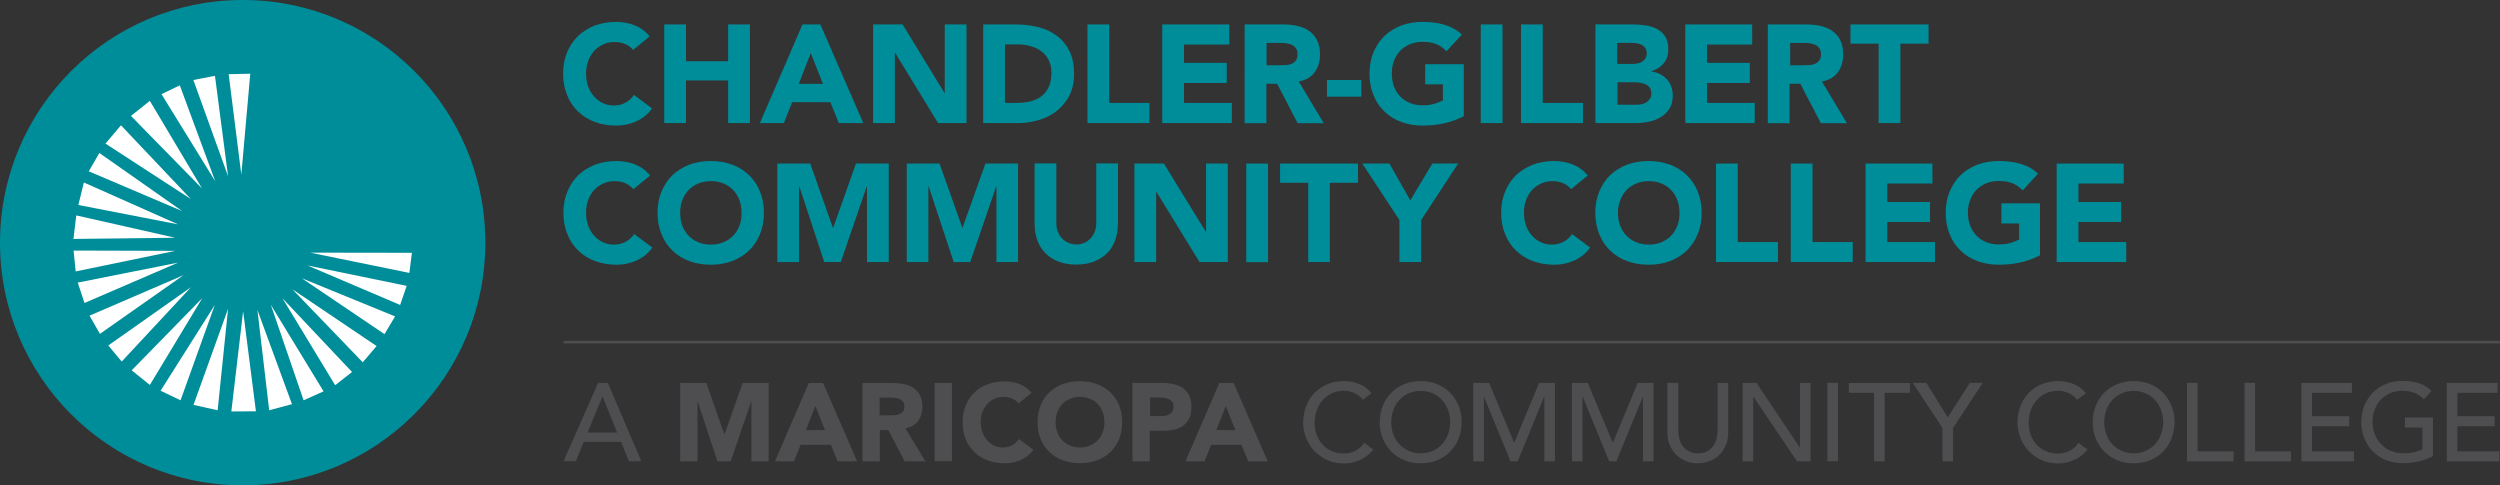 <?xml version="1.0" encoding="UTF-8"?>
<svg id="Layer_2" data-name="Layer 2" xmlns="http://www.w3.org/2000/svg" viewBox="0 0 167.82 32.58">
  <rect x="0" y="0" width="167.82" height="32.58" fill="#333333" stroke="none"/>
  <defs>
    <style>
      .cls-1 {
        fill: #4e4e50;
      }

      .cls-2 {
        fill: #fff;
      }

      .cls-3 {
        fill: #008d9a;
      }
    </style>
  </defs>
  <g id="Layer_1-2" data-name="Layer 1">
    <g>
      <path class="cls-3" d="M32.58,16.29c0,8.99-7.29,16.29-16.29,16.29S0,25.28,0,16.29,7.29,0,16.29,0s16.29,7.29,16.29,16.29"/>
      <polygon class="cls-2" points="15.35 4.98 16.8 4.95 16.2 11.72 15.35 4.98"/>
      <polygon class="cls-2" points="12.98 5.37 14.43 5.09 15.31 11.83 12.98 5.37"/>
      <polygon class="cls-2" points="12.07 5.73 14.45 12.17 10.84 6.32 12.07 5.73"/>
      <polygon class="cls-2" points="10.06 6.77 13.56 12.65 8.79 7.78 10.06 6.77"/>
      <polygon class="cls-2" points="8.12 8.41 12.81 13.36 7.08 9.64 8.12 8.41"/>
      <polygon class="cls-2" points="6.67 10.27 12.23 14.17 5.96 11.5 6.67 10.27"/>
      <polygon class="cls-2" points="5.63 12.25 11.95 15.06 5.26 13.76 5.63 12.25"/>
      <polygon class="cls-2" points="5.12 14.46 11.76 15.96 4.93 16.04 5.12 14.46"/>
      <polygon class="cls-2" points="4.94 16.82 11.76 16.84 5.08 18.22 4.94 16.82"/>
      <polygon class="cls-2" points="5.22 18.97 11.95 17.63 5.67 20.34 5.22 18.97"/>
      <polygon class="cls-2" points="6.01 21.19 12.32 18.47 6.71 22.41 6.01 21.19"/>
      <polygon class="cls-2" points="7.27 23.19 12.82 19.28 8.17 24.27 7.27 23.19"/>
      <polygon class="cls-2" points="8.84 24.86 13.58 20.01 10.06 25.84 8.84 24.86"/>
      <polygon class="cls-2" points="10.78 26.23 14.42 20.47 12.12 26.87 10.78 26.23"/>
      <polygon class="cls-2" points="12.99 27.18 15.31 20.73 14.61 27.54 12.99 27.18"/>
      <polygon class="cls-2" points="15.53 27.62 16.32 20.89 17.18 27.61 15.53 27.62"/>
      <polygon class="cls-2" points="18.07 27.54 17.28 20.81 19.6 27.13 18.07 27.54"/>
      <polygon class="cls-2" points="20.38 26.87 18.18 20.46 21.72 26.27 20.38 26.87"/>
      <polygon class="cls-2" points="22.5 25.86 18.96 20.02 23.63 24.97 22.5 25.86"/>
      <polygon class="cls-2" points="24.35 24.32 19.63 19.42 25.28 23.23 24.35 24.32"/>
      <polygon class="cls-2" points="25.81 22.43 20.26 18.68 26.52 21.24 25.81 22.43"/>
      <polygon class="cls-2" points="26.86 20.47 20.64 17.82 27.3 19.19 26.86 20.47"/>
      <polygon class="cls-2" points="27.48 18.32 20.82 16.96 27.65 16.97 27.48 18.32"/>
      <rect class="cls-1" x="37.83" y="22.88" width="129.98" height=".17"/>
      <path class="cls-1" d="M40.15,25.7h.65l2.25,5.26h-.83l-.53-1.3h-2.51l-.52,1.3h-.83l2.32-5.26ZM41.43,29.04l-.98-2.42h-.01l-1,2.42h1.99Z"/>
      <polygon class="cls-1" points="45.66 25.7 47.41 25.7 48.62 29.14 48.64 29.14 49.86 25.7 51.6 25.7 51.6 30.97 50.44 30.97 50.44 26.93 50.43 26.93 49.05 30.97 48.16 30.97 46.83 26.93 46.82 26.93 46.82 30.97 45.66 30.97 45.66 25.7"/>
      <path class="cls-1" d="M54.29,25.71h.96l2.29,5.26h-1.31l-.45-1.11h-2.04l-.44,1.11h-1.28l2.27-5.26ZM54.74,27.24l-.64,1.63h1.28l-.65-1.63Z"/>
      <path class="cls-1" d="M57.9,25.71h2.04c.27,0,.52.03.76.08.24.05.45.14.63.26.18.12.33.29.43.49s.16.46.16.77c0,.37-.1.69-.29.95-.19.26-.48.42-.85.49l1.34,2.22h-1.39l-1.1-2.1h-.57v2.1h-1.16v-5.26ZM59.06,27.88h.68c.1,0,.21,0,.33-.01.12,0,.22-.03.32-.07.09-.04.17-.1.23-.17s.09-.19.09-.33c0-.13-.03-.24-.08-.32-.06-.08-.12-.14-.21-.18-.08-.04-.18-.07-.29-.09-.11-.01-.22-.02-.32-.02h-.76v1.2Z"/>
      <rect class="cls-1" x="62.74" y="25.7" width="1.16" height="5.26"/>
      <path class="cls-1" d="M68.36,27.07c-.11-.14-.25-.25-.42-.32-.17-.07-.36-.11-.58-.11s-.42.04-.61.13c-.19.08-.35.2-.48.35-.14.15-.24.33-.32.54-.08.21-.12.43-.12.68s.04.47.12.68c.08.21.18.38.32.54.13.15.29.27.47.35.18.08.38.13.58.13.24,0,.45-.05.63-.15.18-.1.33-.24.45-.42l.97.72c-.22.31-.51.54-.85.69-.34.15-.69.22-1.06.22-.41,0-.79-.06-1.14-.19-.35-.13-.65-.31-.9-.55-.25-.24-.45-.53-.59-.87-.14-.34-.21-.72-.21-1.14s.07-.8.21-1.14c.14-.34.34-.63.59-.87.25-.24.55-.43.9-.55.35-.13.73-.19,1.14-.19.15,0,.3.01.47.04.16.03.32.07.48.13.16.06.31.14.45.24.14.1.27.22.39.36l-.89.73Z"/>
      <path class="cls-1" d="M69.65,28.34c0-.42.07-.8.21-1.14.14-.34.34-.63.59-.87.25-.24.55-.42.9-.55.35-.13.73-.19,1.14-.19s.79.06,1.14.19c.35.13.65.31.9.55.25.24.45.53.59.87.14.34.21.72.21,1.14s-.07.8-.21,1.14c-.14.34-.34.63-.59.87-.25.24-.55.42-.9.55-.35.13-.73.19-1.14.19s-.79-.06-1.14-.19c-.35-.13-.65-.31-.9-.55-.25-.24-.45-.53-.59-.87-.14-.34-.21-.72-.21-1.14M70.86,28.34c0,.25.04.47.12.68.08.21.19.38.33.54.14.15.32.27.52.35s.43.13.67.13.47-.04.67-.13c.2-.08.37-.2.52-.35.14-.15.25-.33.33-.54.08-.21.12-.43.12-.68s-.04-.47-.12-.68c-.08-.21-.19-.39-.33-.54-.14-.15-.32-.27-.52-.35-.2-.08-.43-.13-.67-.13s-.47.04-.67.13-.37.2-.52.35c-.14.15-.25.33-.33.54-.08.21-.12.43-.12.68"/>
      <path class="cls-1" d="M76.03,25.7h1.95c.27,0,.53.03.77.08.24.05.45.13.64.26.18.12.32.29.43.49s.16.46.16.78-.05.57-.15.77c-.1.21-.24.37-.41.5-.17.12-.38.21-.62.26s-.5.08-.77.08h-.85v2.05h-1.16v-5.26ZM77.19,27.93h.77c.1,0,.2,0,.3-.03.1-.02.18-.05.26-.1.08-.05.14-.11.19-.19.05-.08.07-.18.07-.31,0-.13-.03-.24-.09-.32-.06-.08-.14-.15-.24-.19-.1-.05-.2-.07-.32-.09-.12-.01-.23-.02-.34-.02h-.59v1.25Z"/>
      <path class="cls-1" d="M81.85,25.71h.96l2.29,5.26h-1.31l-.45-1.11h-2.04l-.44,1.11h-1.28l2.27-5.26ZM82.29,27.24l-.64,1.63h1.28l-.65-1.63Z"/>
      <path class="cls-1" d="M91.5,26.84c-.15-.19-.34-.34-.57-.45-.23-.11-.46-.16-.71-.16-.3,0-.57.06-.81.17-.24.11-.45.26-.62.46-.17.19-.3.42-.4.68-.09.26-.14.54-.14.84,0,.28.04.54.13.79.09.25.22.47.39.66.17.19.37.34.62.45.24.11.52.16.82.16s.57-.06.8-.19c.23-.12.42-.3.58-.52l.6.45c-.04.05-.11.13-.21.23-.1.1-.23.2-.39.31-.16.1-.36.19-.59.27-.23.08-.5.12-.8.12-.42,0-.79-.08-1.13-.24-.33-.16-.62-.37-.86-.62-.24-.26-.41-.55-.54-.87-.12-.32-.19-.65-.19-.99,0-.41.07-.78.2-1.13.13-.35.32-.64.56-.89.24-.25.53-.44.87-.58.34-.14.71-.21,1.11-.21.35,0,.69.07,1.02.2.34.13.61.34.82.62l-.59.45Z"/>
      <path class="cls-1" d="M95.37,31.1c-.4,0-.77-.07-1.11-.21-.34-.14-.63-.34-.87-.58-.24-.25-.43-.54-.57-.88-.14-.34-.2-.7-.2-1.09s.07-.76.2-1.09c.14-.34.32-.63.57-.88.24-.25.53-.44.87-.58.34-.14.71-.21,1.11-.21s.77.07,1.11.21c.34.14.63.34.87.58.24.25.43.54.57.88.14.34.2.7.2,1.09s-.07.76-.2,1.09c-.14.34-.33.63-.57.88-.24.25-.53.44-.87.58-.34.14-.71.21-1.11.21M95.37,30.43c.3,0,.58-.06.82-.17.24-.11.45-.26.62-.45.17-.19.31-.41.4-.66.09-.26.14-.53.14-.81s-.05-.56-.14-.81c-.09-.25-.23-.48-.4-.67-.17-.19-.38-.34-.62-.45-.24-.11-.52-.17-.82-.17s-.57.06-.82.17c-.24.11-.45.26-.62.45-.17.19-.31.41-.4.67-.09.26-.14.53-.14.81s.05.56.14.81c.09.26.23.48.4.66.17.19.38.34.62.45.24.11.52.17.82.17"/>
      <polygon class="cls-1" points="98.9 25.7 99.96 25.7 101.63 29.69 101.66 29.69 103.32 25.7 104.38 25.7 104.38 30.97 103.67 30.97 103.67 26.64 103.65 26.64 101.88 30.97 101.4 30.97 99.62 26.64 99.61 26.64 99.61 30.97 98.9 30.97 98.9 25.7"/>
      <polygon class="cls-1" points="105.52 25.7 106.58 25.7 108.25 29.69 108.28 29.69 109.94 25.7 111 25.7 111 30.97 110.29 30.97 110.29 26.64 110.28 26.64 108.5 30.97 108.02 30.97 106.25 26.64 106.23 26.64 106.23 30.97 105.52 30.97 105.52 25.7"/>
      <path class="cls-1" d="M112.66,25.7v3.23c0,.16.02.33.07.51.04.18.12.34.22.49.1.15.24.27.41.36.17.09.38.14.62.14s.46-.05.62-.14.3-.22.41-.36c.1-.15.18-.31.22-.49.04-.18.07-.35.07-.51v-3.23h.71v3.34c0,.31-.05.59-.16.84-.1.25-.25.47-.43.65-.18.18-.4.33-.65.42-.25.1-.52.15-.8.15s-.56-.05-.8-.15-.46-.24-.65-.42c-.18-.18-.33-.4-.43-.65-.1-.25-.16-.53-.16-.84v-3.34h.71Z"/>
      <polygon class="cls-1" points="116.98 25.7 117.91 25.7 120.81 30.03 120.83 30.03 120.83 25.7 121.54 25.7 121.54 30.97 120.63 30.97 117.71 26.64 117.69 26.64 117.69 30.97 116.98 30.97 116.98 25.7"/>
      <rect class="cls-1" x="122.67" y="25.7" width=".71" height="5.26"/>
      <polygon class="cls-1" points="125.8 26.37 124.11 26.37 124.11 25.71 128.21 25.71 128.21 26.37 126.51 26.37 126.51 30.97 125.8 30.97 125.8 26.37"/>
      <polygon class="cls-1" points="130.39 28.72 128.4 25.7 129.31 25.7 130.75 28.02 132.23 25.7 133.1 25.7 131.11 28.72 131.11 30.97 130.39 30.97 130.39 28.72"/>
      <path class="cls-1" d="M139.43,26.84c-.15-.19-.34-.34-.57-.45-.23-.11-.46-.16-.71-.16-.3,0-.57.06-.81.17-.24.11-.45.26-.62.46-.17.19-.3.42-.4.68-.09.26-.14.54-.14.84,0,.28.04.54.13.79.09.25.22.47.39.66.17.19.37.34.62.45.24.11.52.16.83.16s.57-.06.8-.19c.23-.12.42-.3.58-.52l.6.45c-.04.05-.11.13-.21.23-.1.1-.23.2-.39.31-.16.1-.36.19-.59.27-.23.08-.5.12-.8.12-.42,0-.79-.08-1.13-.24-.33-.16-.62-.37-.85-.62s-.42-.55-.54-.87c-.12-.32-.19-.65-.19-.99,0-.41.07-.78.2-1.13.13-.35.32-.64.56-.89.24-.25.53-.44.87-.58.34-.14.71-.21,1.12-.21.35,0,.69.07,1.02.2.33.13.61.34.82.62l-.6.45Z"/>
      <path class="cls-1" d="M143.23,31.1c-.4,0-.77-.07-1.11-.21-.34-.14-.63-.34-.87-.58-.24-.25-.43-.54-.57-.88-.14-.34-.2-.7-.2-1.09s.07-.76.2-1.09c.14-.34.32-.63.57-.88.24-.25.53-.44.87-.58.34-.14.71-.21,1.11-.21s.77.07,1.11.21c.34.14.63.34.87.58.24.25.43.54.56.88.14.34.2.7.2,1.09s-.07.76-.2,1.09c-.14.34-.32.63-.56.88-.24.25-.53.44-.87.58-.34.14-.71.21-1.11.21M143.23,30.43c.3,0,.58-.06.82-.17.24-.11.45-.26.62-.45.17-.19.31-.41.4-.66.1-.26.14-.53.14-.81s-.05-.56-.14-.81c-.09-.25-.23-.48-.4-.67-.17-.19-.38-.34-.62-.45-.24-.11-.52-.17-.82-.17s-.57.06-.82.17c-.24.11-.45.26-.62.45-.17.19-.31.41-.4.67-.09.26-.14.53-.14.81s.05.56.14.81c.09.26.23.48.4.66.17.19.38.34.62.45.24.11.52.17.82.17"/>
      <polygon class="cls-1" points="146.81 25.7 147.52 25.7 147.52 30.3 149.94 30.3 149.94 30.97 146.81 30.97 146.81 25.7"/>
      <polygon class="cls-1" points="150.67 25.7 151.38 25.7 151.38 30.3 153.79 30.3 153.79 30.97 150.67 30.97 150.67 25.7"/>
      <polygon class="cls-1" points="154.49 25.7 157.88 25.7 157.88 26.37 155.2 26.37 155.2 27.94 157.7 27.94 157.7 28.61 155.2 28.61 155.2 30.3 158.02 30.3 158.02 30.97 154.49 30.97 154.49 25.7"/>
      <path class="cls-1" d="M163.32,28.02v2.59c-.13.08-.28.15-.44.21-.16.06-.33.11-.51.15-.18.04-.35.07-.54.09-.18.02-.35.03-.51.03-.45,0-.84-.07-1.19-.22-.35-.15-.64-.35-.88-.6-.24-.25-.42-.55-.55-.88-.13-.33-.19-.69-.19-1.06,0-.39.07-.76.2-1.09.14-.34.33-.63.57-.88.24-.25.53-.44.87-.58.34-.14.71-.21,1.11-.21.49,0,.88.06,1.19.18.31.12.57.29.77.5l-.51.54c-.22-.21-.45-.35-.69-.44-.24-.08-.5-.12-.77-.12-.3,0-.58.06-.82.17-.24.11-.45.26-.63.45-.17.19-.31.41-.4.67-.09.26-.14.53-.14.81s.05.57.16.83c.1.26.25.48.43.67.18.19.4.34.65.44.25.11.52.16.81.16.25,0,.49-.02.72-.07.23-.05.42-.11.58-.2v-1.46h-1.17v-.67h1.88Z"/>
      <polygon class="cls-1" points="164.25 25.7 167.65 25.7 167.65 26.37 164.96 26.37 164.96 27.94 167.46 27.94 167.46 28.61 164.96 28.61 164.96 30.3 167.78 30.3 167.78 30.97 164.25 30.97 164.25 25.7"/>
      <path class="cls-3" d="M42.51,12.7c-.14-.17-.32-.31-.53-.4-.21-.09-.45-.14-.73-.14s-.53.05-.76.16c-.23.11-.44.25-.61.44-.17.19-.31.42-.4.68-.1.26-.14.55-.14.85s.05.6.14.86c.1.26.23.48.4.67.17.19.37.34.59.44.23.11.47.16.73.16.3,0,.56-.06.8-.19.23-.12.42-.3.57-.52l1.22.91c-.28.39-.64.68-1.07.87-.43.19-.87.28-1.33.28-.52,0-.99-.08-1.43-.24-.44-.16-.81-.39-1.13-.7-.32-.3-.57-.67-.74-1.1-.18-.43-.27-.91-.27-1.44s.09-1.01.27-1.44c.18-.43.43-.8.74-1.1.32-.3.7-.53,1.13-.7.44-.16.91-.24,1.43-.24.19,0,.38.02.59.05.2.03.4.09.6.16.2.08.39.17.57.3.18.12.34.28.49.46l-1.12.92Z"/>
      <path class="cls-3" d="M44.14,14.29c0-.53.09-1.01.27-1.44.18-.43.43-.8.74-1.1.32-.3.7-.53,1.13-.7.44-.16.91-.24,1.43-.24s.99.08,1.43.24c.44.16.81.39,1.13.7.32.3.57.67.74,1.1.18.43.27.91.27,1.44s-.09,1.01-.27,1.44c-.18.43-.43.8-.74,1.1-.32.3-.7.53-1.13.7-.44.16-.91.24-1.43.24s-1-.08-1.43-.24c-.44-.16-.81-.39-1.13-.7-.32-.3-.57-.67-.74-1.1-.18-.43-.27-.91-.27-1.44M45.66,14.29c0,.31.05.6.14.86.1.26.24.48.42.67.18.19.4.34.65.44.25.11.53.16.85.16s.59-.05.85-.16c.25-.11.47-.25.65-.44.18-.19.32-.41.42-.67.1-.26.14-.54.14-.86s-.05-.59-.14-.85c-.1-.26-.24-.49-.42-.68-.18-.19-.4-.34-.65-.44-.25-.11-.53-.16-.85-.16s-.59.05-.85.16c-.25.11-.47.25-.65.44-.18.19-.32.42-.42.68-.1.26-.14.55-.14.85"/>
      <polygon class="cls-3" points="52.18 10.98 54.39 10.98 55.91 15.29 55.93 15.29 57.46 10.98 59.66 10.98 59.66 17.59 58.2 17.59 58.2 12.52 58.18 12.52 56.44 17.59 55.33 17.59 53.66 12.52 53.64 12.52 53.64 17.59 52.18 17.59 52.18 10.98"/>
      <polygon class="cls-3" points="60.87 10.98 63.07 10.98 64.6 15.29 64.61 15.29 66.15 10.98 68.34 10.98 68.34 17.59 66.89 17.59 66.89 12.52 66.87 12.52 65.13 17.59 64.02 17.59 62.34 12.52 62.32 12.52 62.32 17.59 60.87 17.59 60.87 10.98"/>
      <path class="cls-3" d="M75.04,15.04c0,.39-.06.75-.18,1.08-.12.33-.29.62-.53.86-.23.24-.53.43-.88.57-.35.14-.75.21-1.21.21s-.87-.07-1.21-.21c-.35-.14-.64-.33-.87-.57-.23-.24-.41-.53-.53-.86-.12-.33-.18-.69-.18-1.08v-4.07h1.46v4.01c0,.21.03.4.1.57.07.17.16.33.28.45.12.13.26.23.43.3.16.07.34.11.54.11s.37-.04.53-.11c.16-.07.3-.17.42-.3.12-.13.21-.28.28-.45.06-.17.1-.37.1-.57v-4.01h1.46v4.07Z"/>
      <polygon class="cls-3" points="76.15 10.98 78.13 10.98 80.95 15.57 80.96 15.57 80.96 10.98 82.42 10.98 82.42 17.59 80.52 17.59 77.63 12.88 77.61 12.88 77.61 17.59 76.15 17.59 76.15 10.98"/>
      <rect class="cls-3" x="83.66" y="10.98" width="1.46" height="6.62"/>
      <polygon class="cls-3" points="87.82 12.27 85.93 12.27 85.93 10.98 91.16 10.98 91.16 12.27 89.27 12.27 89.27 17.59 87.82 17.59 87.82 12.27"/>
      <polygon class="cls-3" points="93.94 14.77 91.45 10.98 93.27 10.98 94.67 13.45 96.15 10.98 97.88 10.98 95.4 14.77 95.4 17.59 93.94 17.59 93.94 14.77"/>
      <path class="cls-3" d="M105.47,12.7c-.14-.17-.32-.31-.53-.4-.21-.09-.45-.14-.73-.14s-.53.05-.76.16c-.23.11-.44.25-.61.44-.17.19-.31.42-.4.68-.1.26-.14.55-.14.85s.05.6.14.86c.1.26.23.48.4.67.17.19.37.34.59.44.23.11.47.16.73.16.3,0,.56-.06.8-.19.23-.12.42-.3.57-.52l1.21.91c-.28.39-.64.68-1.07.87-.43.19-.87.28-1.33.28-.52,0-1-.08-1.43-.24-.44-.16-.81-.39-1.13-.7-.32-.3-.57-.67-.74-1.1-.18-.43-.27-.91-.27-1.44s.09-1.01.27-1.44c.18-.43.43-.8.74-1.1.32-.3.7-.53,1.13-.7.44-.16.91-.24,1.43-.24.19,0,.38.02.58.05.2.03.4.09.6.16.2.08.39.17.57.3.18.12.34.28.49.46l-1.12.92Z"/>
      <path class="cls-3" d="M107.09,14.29c0-.53.09-1.01.27-1.44.18-.43.42-.8.74-1.1.32-.3.69-.53,1.13-.7.44-.16.91-.24,1.43-.24s.99.08,1.43.24.81.39,1.13.7c.32.3.57.67.74,1.1.18.43.27.91.27,1.44s-.09,1.01-.27,1.44c-.18.43-.43.8-.74,1.1-.32.3-.69.53-1.13.7s-.91.24-1.43.24-.99-.08-1.43-.24c-.44-.16-.81-.39-1.13-.7-.32-.3-.57-.67-.74-1.1-.18-.43-.27-.91-.27-1.44M108.61,14.29c0,.31.05.6.15.86.1.26.23.48.42.67.18.19.4.34.65.44.25.11.53.16.85.16s.59-.05.85-.16c.25-.11.47-.25.65-.44.18-.19.32-.41.42-.67.1-.26.14-.54.14-.86s-.05-.59-.14-.85c-.1-.26-.24-.49-.42-.68-.18-.19-.4-.34-.65-.44-.25-.11-.54-.16-.85-.16s-.59.05-.85.16c-.25.11-.47.25-.65.44-.18.19-.32.42-.42.68-.1.26-.15.55-.15.85"/>
      <polygon class="cls-3" points="115.19 10.98 116.65 10.98 116.65 16.25 119.35 16.25 119.35 17.59 115.19 17.59 115.19 10.98"/>
      <polygon class="cls-3" points="120.21 10.98 121.67 10.98 121.67 16.25 124.37 16.25 124.37 17.59 120.21 17.59 120.21 10.98"/>
      <polygon class="cls-3" points="125.23 10.98 129.72 10.98 129.72 12.32 126.69 12.32 126.69 13.56 129.56 13.56 129.56 14.9 126.69 14.9 126.69 16.25 129.89 16.25 129.89 17.59 125.23 17.59 125.23 10.98"/>
      <path class="cls-3" d="M136.96,17.13c-.43.22-.88.39-1.35.49-.47.1-.94.15-1.43.15-.52,0-.99-.08-1.43-.24-.44-.16-.81-.39-1.13-.7-.32-.3-.57-.67-.74-1.1-.18-.43-.27-.91-.27-1.44s.09-1.01.27-1.44c.18-.43.43-.8.74-1.1.32-.3.69-.53,1.13-.7.44-.16.91-.24,1.43-.24s1.02.06,1.46.19c.45.13.84.35,1.17.66l-1.03,1.12c-.2-.21-.42-.36-.67-.47-.25-.11-.56-.16-.94-.16-.31,0-.59.05-.85.16-.25.11-.47.25-.65.44-.18.19-.32.42-.42.68-.1.26-.15.55-.15.85s.05.6.15.86c.1.26.24.48.42.67.18.19.4.34.65.44.25.11.54.16.85.16s.59-.04.82-.11c.23-.07.41-.15.55-.22v-1.08h-1.19v-1.35h2.59v3.46Z"/>
      <polygon class="cls-3" points="138.06 10.98 142.56 10.98 142.56 12.32 139.52 12.32 139.52 13.56 142.39 13.56 142.39 14.9 139.52 14.9 139.52 16.25 142.73 16.25 142.73 17.59 138.06 17.59 138.06 10.98"/>
      <path class="cls-3" d="M42.51,3.36c-.14-.17-.32-.31-.53-.4-.21-.09-.45-.14-.73-.14s-.53.05-.76.16c-.23.11-.44.25-.61.44-.17.19-.31.42-.4.68-.1.26-.14.55-.14.85s.05.6.14.86c.1.26.23.48.4.67.17.19.37.34.59.44.23.11.47.16.73.16.3,0,.56-.06.79-.19.23-.13.42-.3.57-.52l1.21.91c-.28.39-.64.68-1.07.87-.43.19-.87.28-1.33.28-.52,0-1-.08-1.43-.24-.44-.16-.81-.39-1.13-.7-.32-.3-.57-.67-.74-1.1-.18-.43-.27-.91-.27-1.44s.09-1.01.27-1.44c.18-.43.43-.8.74-1.1.32-.3.7-.53,1.13-.7.44-.16.91-.24,1.43-.24.19,0,.38.02.58.05.2.03.4.09.6.16.2.07.39.17.57.3.18.12.34.28.49.46l-1.12.92Z"/>
      <polygon class="cls-3" points="44.59 1.64 46.05 1.64 46.05 4.11 48.88 4.11 48.88 1.64 50.34 1.64 50.34 8.26 48.88 8.26 48.88 5.4 46.05 5.4 46.05 8.26 44.59 8.26 44.59 1.64"/>
      <path class="cls-3" d="M53.86,1.64h1.21l2.88,6.62h-1.64l-.57-1.4h-2.57l-.55,1.4h-1.61l2.86-6.62ZM54.42,3.57l-.8,2.06h1.62l-.81-2.06Z"/>
      <polygon class="cls-3" points="58.61 1.64 60.59 1.64 63.4 6.24 63.42 6.24 63.42 1.64 64.88 1.64 64.88 8.26 62.97 8.26 60.09 3.55 60.07 3.55 60.07 8.26 58.61 8.26 58.61 1.64"/>
      <path class="cls-3" d="M65.99,1.64h2.19c.53,0,1.03.06,1.51.18.48.12.89.31,1.25.58.36.26.64.61.85,1.03.21.42.31.94.31,1.54,0,.54-.1,1.01-.3,1.41-.2.41-.48.75-.82,1.03-.34.28-.74.49-1.19.63-.45.14-.92.22-1.41.22h-2.38V1.64ZM67.45,6.91h.76c.34,0,.65-.03.94-.1.29-.07.54-.18.75-.34s.38-.37.5-.63c.12-.26.18-.57.18-.95,0-.32-.06-.61-.18-.85-.12-.24-.29-.44-.49-.59-.2-.16-.45-.27-.72-.35-.28-.08-.57-.12-.87-.12h-.86v3.93Z"/>
      <polygon class="cls-3" points="73 1.64 74.46 1.64 74.46 6.91 77.16 6.91 77.16 8.26 73 8.26 73 1.64"/>
      <polygon class="cls-3" points="78.02 1.64 82.52 1.64 82.52 2.99 79.48 2.99 79.48 4.22 82.35 4.22 82.35 5.57 79.48 5.57 79.48 6.91 82.69 6.91 82.69 8.26 78.02 8.26 78.02 1.64"/>
      <path class="cls-3" d="M83.56,1.64h2.56c.34,0,.66.03.96.1.3.07.57.17.79.33s.41.36.54.62c.13.26.2.58.2.97,0,.47-.12.87-.36,1.19-.24.33-.6.54-1.07.62l1.68,2.8h-1.75l-1.38-2.65h-.72v2.65h-1.46V1.64ZM85.01,4.38h.86c.13,0,.27,0,.42-.01.15,0,.28-.04.4-.08.12-.05.22-.12.29-.22.08-.1.12-.24.12-.42,0-.17-.03-.3-.1-.4-.07-.1-.16-.18-.26-.23-.11-.05-.23-.09-.37-.11-.14-.02-.27-.03-.4-.03h-.95v1.5Z"/>
      <rect class="cls-3" x="89.08" y="5.37" width="2.3" height="1.12"/>
      <path class="cls-3" d="M98.28,7.79c-.43.22-.88.39-1.35.49-.47.1-.94.15-1.43.15-.52,0-.99-.08-1.43-.24-.44-.16-.81-.39-1.13-.7-.32-.3-.57-.67-.74-1.1-.18-.43-.27-.91-.27-1.44s.09-1.01.27-1.44c.18-.43.43-.8.74-1.1.32-.3.7-.53,1.13-.7.44-.16.91-.24,1.43-.24s1.02.06,1.46.19.84.35,1.17.66l-1.03,1.12c-.2-.21-.42-.36-.67-.47-.25-.11-.56-.16-.94-.16-.31,0-.59.05-.85.16-.25.11-.47.25-.65.44-.18.19-.32.42-.42.68-.1.26-.14.55-.14.85s.05.6.14.86c.1.26.24.48.42.67.18.19.4.34.65.44.25.11.53.16.85.16s.59-.04.82-.11c.23-.07.41-.15.55-.22v-1.08h-1.19v-1.35h2.59v3.46Z"/>
      <rect class="cls-3" x="99.4" y="1.64" width="1.46" height="6.62"/>
      <polygon class="cls-3" points="102.1 1.64 103.56 1.64 103.56 6.91 106.26 6.91 106.26 8.26 102.1 8.26 102.1 1.64"/>
      <path class="cls-3" d="M107.11,1.64h2.47c.29,0,.57.02.86.06.29.04.55.12.78.24.23.12.42.29.56.51.14.22.21.51.21.87s-.1.68-.31.93c-.21.25-.48.42-.83.53v.02c.22.03.42.09.59.18.18.09.33.21.46.35.13.14.23.3.29.49.07.19.1.39.1.6,0,.35-.08.64-.22.87-.15.23-.34.42-.58.57-.24.14-.5.25-.8.31-.3.06-.59.09-.88.09h-2.71V1.64ZM108.57,4.29h1.06c.11,0,.22-.01.33-.04.11-.02.21-.07.29-.12.09-.06.16-.13.21-.22.05-.09.08-.21.08-.34s-.03-.25-.09-.34c-.06-.09-.14-.16-.23-.21-.09-.05-.2-.09-.32-.11-.12-.02-.23-.03-.35-.03h-.99v1.41ZM108.57,7.03h1.31c.11,0,.23-.01.34-.04.11-.02.22-.07.31-.13.09-.06.17-.14.23-.24.06-.1.09-.22.09-.37,0-.16-.04-.28-.12-.38-.08-.1-.18-.17-.29-.22-.12-.05-.25-.08-.38-.1-.14-.02-.26-.03-.38-.03h-1.1v1.5Z"/>
      <polygon class="cls-3" points="113.13 1.64 117.62 1.64 117.62 2.99 114.59 2.99 114.59 4.22 117.46 4.22 117.46 5.57 114.59 5.57 114.59 6.91 117.79 6.91 117.79 8.26 113.13 8.26 113.13 1.64"/>
      <path class="cls-3" d="M118.68,1.64h2.56c.34,0,.66.03.96.1.3.07.57.17.79.33s.41.36.54.62c.13.26.2.58.2.97,0,.47-.12.87-.36,1.19-.24.33-.6.54-1.07.62l1.68,2.8h-1.75l-1.38-2.65h-.72v2.65h-1.46V1.64ZM120.14,4.38h.86c.13,0,.27,0,.42-.01.15,0,.28-.04.4-.08.12-.05.22-.12.3-.22.08-.1.12-.24.12-.42,0-.17-.03-.3-.1-.4-.07-.1-.16-.18-.26-.23-.11-.05-.23-.09-.36-.11-.14-.02-.27-.03-.4-.03h-.95v1.5Z"/>
      <polygon class="cls-3" points="126.11 2.93 124.22 2.93 124.22 1.64 129.46 1.64 129.46 2.93 127.57 2.93 127.57 8.26 126.11 8.26 126.11 2.93"/>
    </g>
  </g>
</svg>